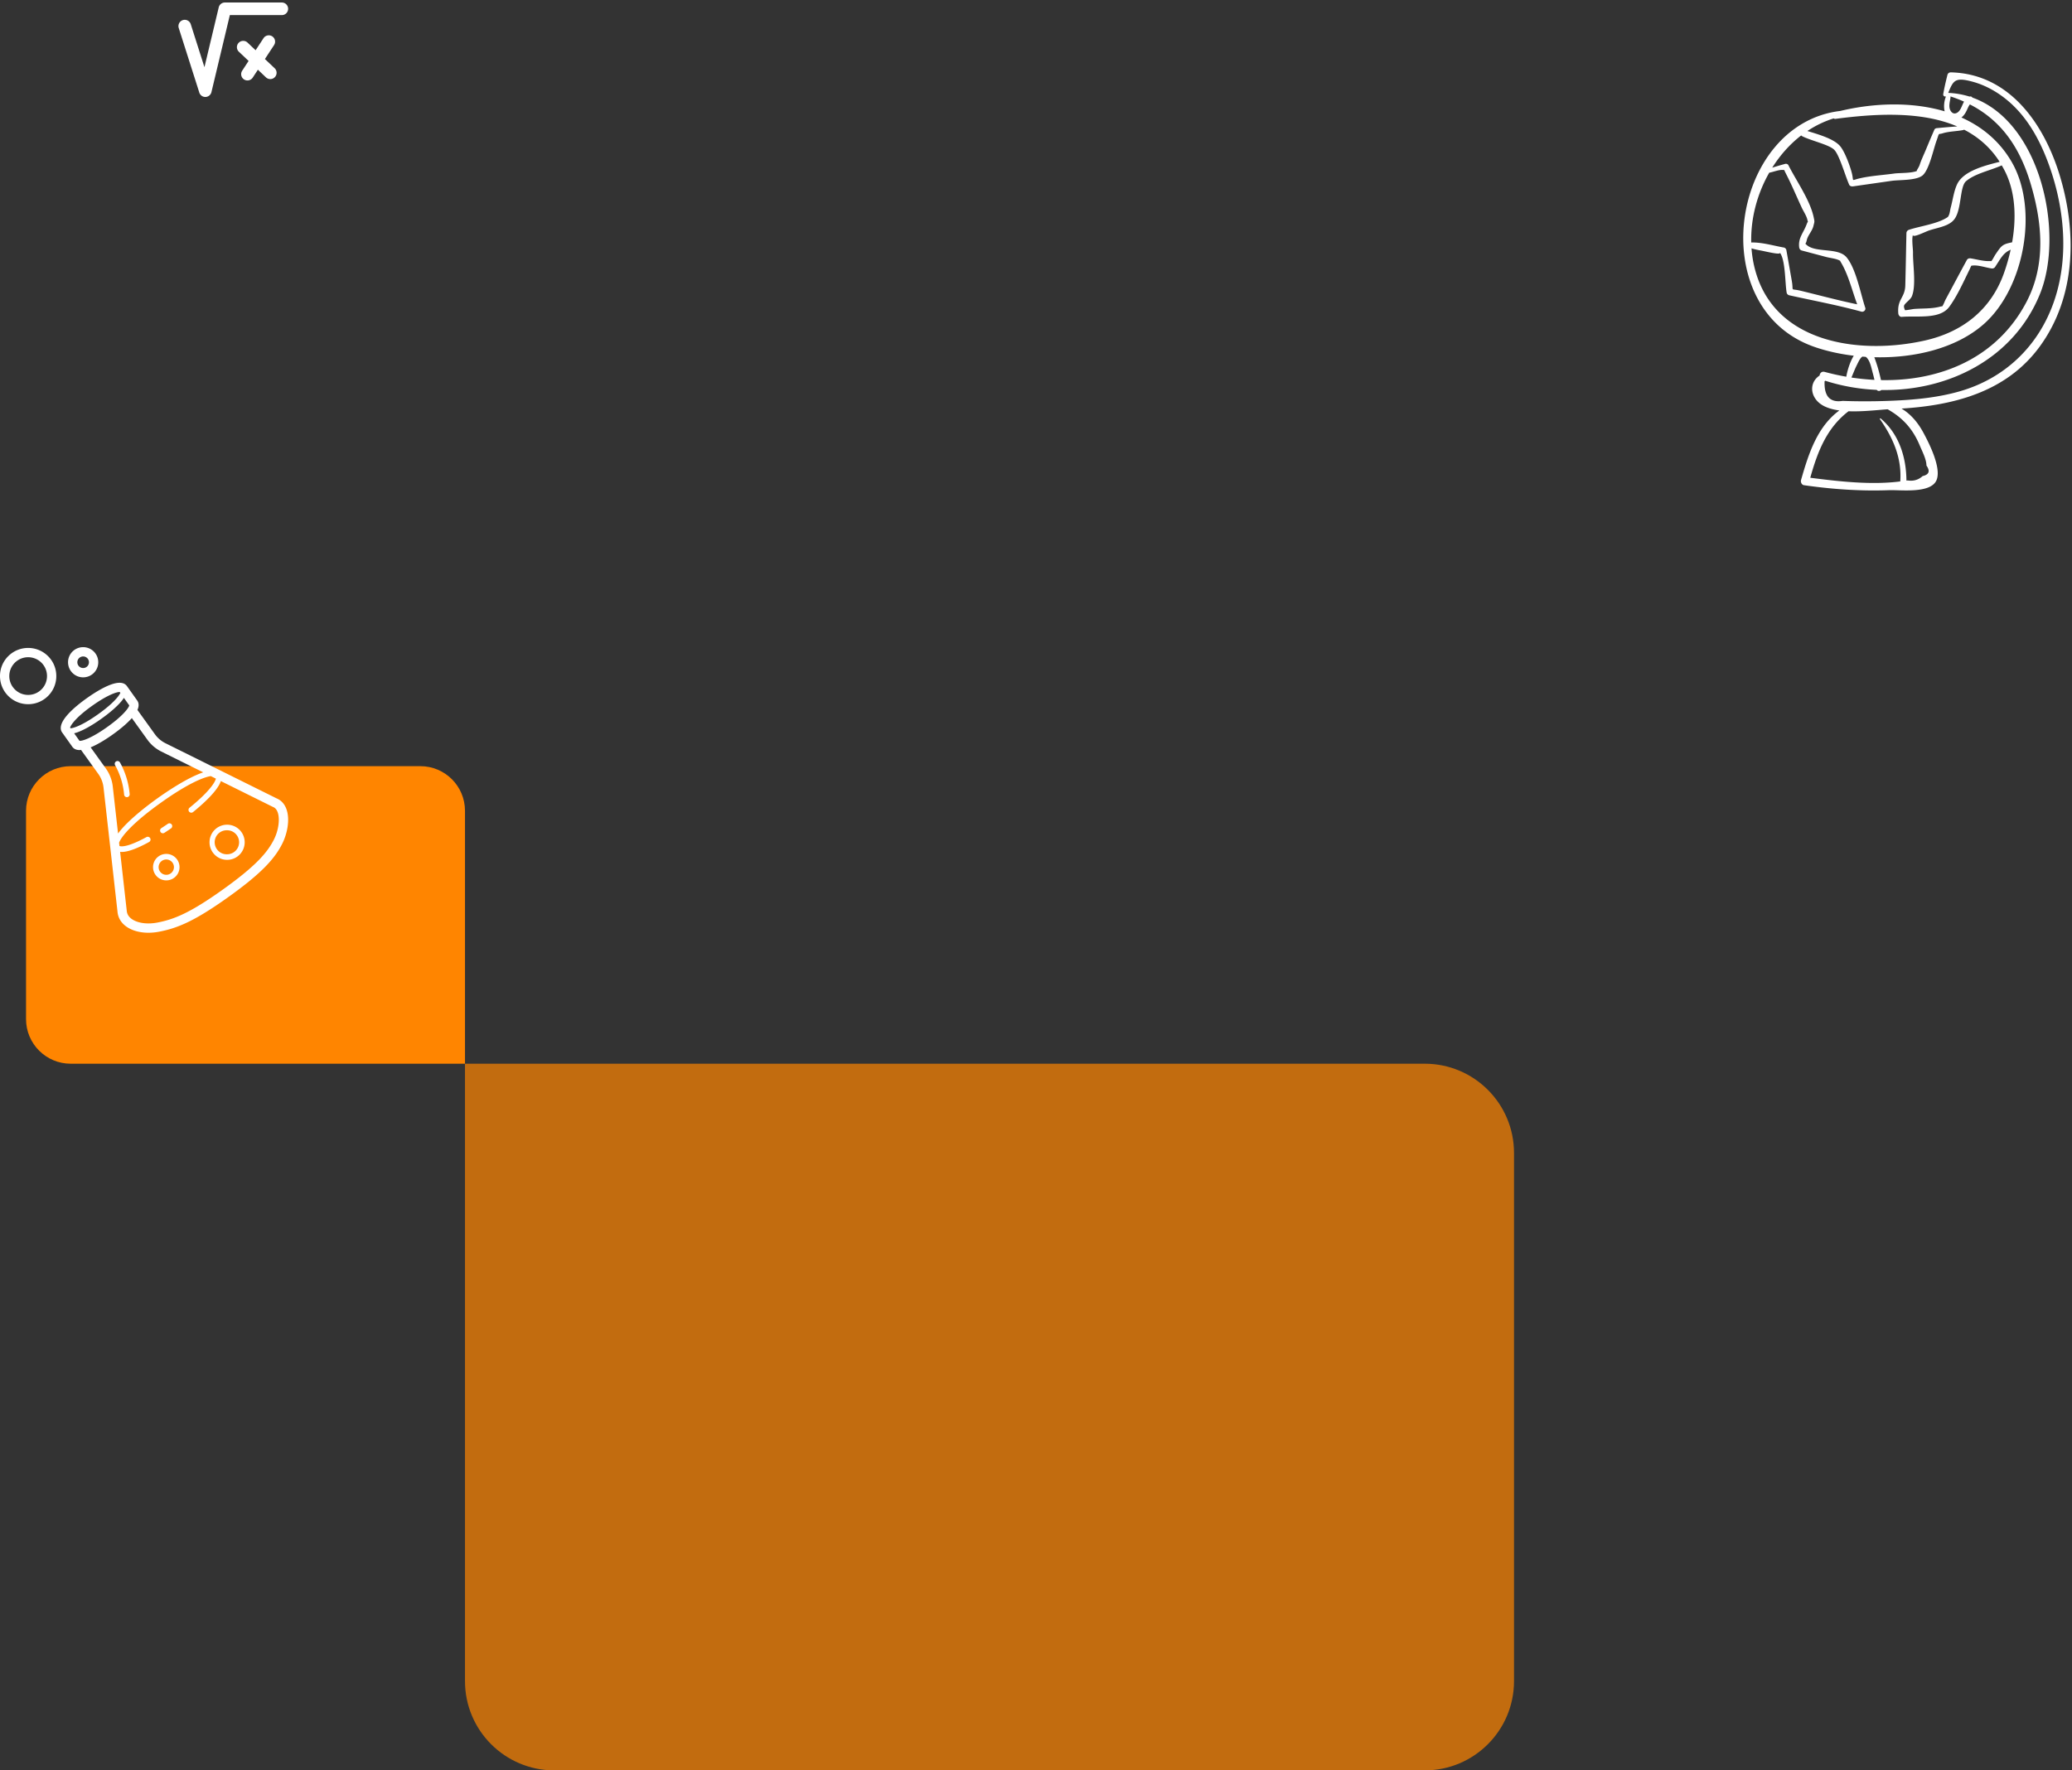 <svg xmlns="http://www.w3.org/2000/svg" width="557" height="476" viewBox="0 0 557 476"><rect x="0" y="0" width="557" height="476" fill="#333333" stroke="none"/><g><g opacity=".7"><path fill="#ff8500" d="M149 476c-13.255 0-24-10.745-24-24V286h258c13.255 0 24 10.745 24 24v142c0 13.255-10.745 24-24 24z"/></g><g transform="rotate(-180 66 246)"><path fill="#ff8500" d="M19 286c-6.627 0-12-5.373-12-12v-68h106c6.627 0 12 5.373 12 12v56c0 6.627-5.373 12-12 12z"/></g><g><path fill="#fff" d="M526.96 105.172c-5.988 1.74-12.233 2.321-18.44 2.577-2.91.12-5.827.167-8.739.141-1.475-.011-2.95-.045-4.425-.102-3.412.526-5.033-1.232-4.863-5.275.068-.041.106-.097.159-.145a52.767 52.767 0 0 0 13.855 2.455c.282.41.888.363 1.258.034 17.856.33 35.566-8.309 42.659-25.908 6.561-16.28.18-46.172-18.198-52.711a.634.634 0 0 0-.703-.288c-.021.004-.037.017-.057.022a22.427 22.427 0 0 0-5.735-1c1.351-3.375 1.859-4.257 6.464-3.026 3.824 1.021 7.346 3.117 10.274 5.754 5 4.501 8.205 10.648 10.43 16.905 4.154 11.678 5.34 25.023 1.121 36.847-4.184 11.725-13.11 20.248-25.06 23.72zm-10.877 14.623c.62 1.496 1.79 3.7 1.793 5.38 1.043 1.491.7 2.434-1.03 2.83-1.133 1.026-2.48 1.414-4.037 1.166-.104.019-.214.026-.318.044-.039-6.272-1.998-12.549-6.915-16.694-.109-.09-.307.03-.212.165 3.563 5.087 5.917 10.485 5.468 16.754-7.797.997-16.46.01-24.194-.989 1.95-6.934 4.39-13.384 10.29-17.88 3.708.145 7.697-.335 10.519-.526 4.04 2.274 6.788 5.288 8.636 9.75zm-16.91-21.664c.394-.785.876-1.9 1.496-2.254.297.024.593.053.891.073.204.143.419.367.647.718.66 1.01.945 2.606 1.268 3.763.157.564.291 1.133.42 1.704a61.709 61.709 0 0 1-6.19-.63c.492-1.124.917-2.276 1.468-3.374zm-26.927-24.113a30.583 30.583 0 0 1-1.4-7.247c.916.287 1.86.46 2.826.65 1.057.206 5.442 1.283 4.746.455 1.59 1.892 1.415 8.297 1.884 10.845.056.306.367.6.666.665 6.465 1.439 13.028 2.651 19.415 4.404.598.164 1.252-.42 1.043-1.045-1.261-3.776-2.482-10.526-5.031-13.56-2.356-2.805-8.56-1.019-10.93-3.524-.316-.334-.041.17.227-1.06.287-1.32 1.443-2.445 1.775-3.757.348-1.377.357-1.151.09-2.434-.955-4.57-4.678-9.809-6.791-13.993-.152-.302-.554-.438-.867-.354-1.172.317-2.33.657-3.483 1.021 2.1-3.336 4.722-6.308 7.789-8.672.065.08.148.15.256.206 2.4 1.226 7.178 2.252 8.586 3.619 1.428 1.387 2.954 6.954 4.057 9.424.187.421.695.5 1.088.443l10.306-1.477c2.12-.303 6.589-.045 8.312-1.449 1.782-1.453 2.962-7.102 3.732-9.224.91-2.51.32-1.687 1.7-2.115 1.702-.527 3.746-.524 5.514-.871a.461.461 0 0 0 .22-.113c3.769 1.944 7.063 4.733 9.573 8.658-4.203 1.042-9.8 2.504-11.45 6.064-.863 1.865-1.162 4.256-1.703 6.247-.184.676-.24 1.682-.62 2.28-.064.1-.09.153-.125.218-.016.012-.019.011-.037.024-2.589 1.825-7.388 2.428-10.435 3.436-.402.133-.679.475-.688.903-.102 4.684-.178 9.37-.303 14.052-.089 3.372-2.215 3.66-1.884 7.527.04.467.394.974.93.93 4.16-.351 10.236.753 12.777-2.704 2.146-2.92 3.84-6.765 5.447-10.018.123-.25.299-.714.493-1.044.077-.004.167-.01.285-.025 1.519-.193 3.561.534 5.09.763.425.064.778-.049 1.02-.415 1.544-2.328 2.15-3.74 4.165-4.615a52.407 52.407 0 0 1-1.782 6.248c-3.5 9.898-11.15 15.884-21.243 18.162-16.673 3.765-39.169 1.156-45.24-17.528zm6.172-6.142zm-2.814-21.44c1.167-.213 2.839-.924 3.897-.716.112.022.143-.016.15-.05.014.083.1.345.476 1.075 1.528 2.956 2.816 6.061 4.219 9.08.465 1 1.281 2.187 1.518 3.267.057.266.11.419.152.508-.079.086-.197.296-.365.74-.87 2.322-2.27 3.6-2 6.086.047.423.266.808.705.925l6.566 1.744c1.087.289 2.677.423 3.663.973l.067.035c.05.111.13.265.256.474 1.978 3.317 2.968 7.507 4.346 11.244-5.092-1.052-10.135-2.422-15.185-3.645-2.99-.724-1.851.447-2.394-2.659-.484-2.768-.977-5.536-1.466-8.304-.051-.292-.366-.609-.659-.66-2.78-.483-5.884-1.44-8.78-1.354-.158-6.498 1.6-13.093 4.834-18.762zm65.16-2.932c-3.27-5.625-8.012-9.468-13.489-11.912.31-.242.588-.537.824-.862.444-.613.71-1.308 1.034-1.985.115-.24.262-.458.412-.673 8.354 4.286 13.364 11.414 16.308 21.222 3.175 10.582 4.188 21.81-1.09 31.884-7.98 15.235-23.32 21.333-39.113 21.016-.369-1.644-.79-3.276-1.34-4.87-.137-.396-.282-.838-.452-1.278 10.79.279 22.07-2.38 29.486-8.962 10.845-9.625 14.78-30.922 7.42-43.58zm-26.505 24.459c.02-1.006-.397-3.564-.027-4.805-.1.91 3.314-.854 4.378-1.208 2.382-.794 5.445-1.12 6.848-3.115 1.9-2.702 1.35-8.646 3.053-10.109 2.418-2.079 6.473-2.854 9.605-4.264.383.658.753 1.334 1.092 2.052 2.651 5.607 2.806 12.316 1.698 18.636-2.614.522-2.839.829-4.503 3.295-.277.41-.679 1.26-1.086 1.78-.09-.056-.455-.016-.933-.025-1.49-.031-3.116-.493-4.597-.727-.402-.064-.836.039-1.048.425-1.91 3.5-3.77 7.027-5.667 10.533-.243.448-.561 1.357-.938 1.935-.083-.05-.444.047-.94.165-2.098.5-4.521.364-6.668.537-.392.032-1.597.304-2.42.34-.123-.35-.462-1.006-.133-1.469.561-.793 1.647-1.416 2.012-2.35 1.167-2.996.21-8.478.274-11.626zm10.071-42.038c1.272.419 2.49.881 3.642 1.398-.409.75-.693 1.635-1.102 2.25-.714 1.073-1.945 1.397-2.6.027-.502-1.05-.06-2.362.074-3.455a.608.608 0 0 0-.014-.22zm-31.397 5.908a.686.686 0 0 0 .502.124c10.369-1.363 22.891-2.186 32.718 2.043-1.818.114-3.631.28-5.446.448-.262.024-.578.13-.694.398a290.672 290.672 0 0 0-2.243 5.287c-.576 1.401-1.278 2.814-1.74 4.256-.197.616-.926 1.541-.713 1.574-1.563.647-4.665.498-6.1.696-3.014.414-6.18.595-9.148 1.258-2.617.584-1.629 1.067-2.264-1.42-.479-1.873-1.929-5.898-3.258-7.338-1.787-1.937-5.901-3.071-8.68-3.935a27.654 27.654 0 0 1 7.066-3.391zm60.774 15.342c-4.212-13.852-13.525-27.374-29.33-27.72a.897.897 0 0 0-.856.652c-.424 1.72-.827 3.406-1.127 5.154a.562.562 0 0 0 .747.66c-.011.02-.028.035-.037.056-.45 1.098-.661 2.664-.333 3.956-8.954-2.658-19.193-2.232-28.045-.105-29.515 3.513-36.904 52.994-6.984 63.436 3.234 1.129 6.837 1.928 10.593 2.383-1.132 1.823-1.805 4.367-2.007 5.639a64.711 64.711 0 0 1-5.833-1.297c-.789-.214-1.29.36-1.344.978-2.467 1.613-2.675 4.775-.524 6.98 1.352 1.386 3.453 2.087 5.833 2.412-5.973 4.384-8.273 11.64-10.307 18.728-.15.523.185 1.282.777 1.367 7.588 1.088 15.19 1.627 22.859 1.343 3.141-.117 11.23.985 12.791-2.7 1.393-3.29-2.029-10.018-3.644-12.967-1.43-2.607-3.348-4.842-5.769-6.278 14.239-.876 28.27-4.532 37.14-16.652 9.748-13.32 10.056-30.716 5.4-46.025z"/></g><g><path fill="#fff" d="M21.257 179.168a1.564 1.564 0 0 0 2.206-.014 1.55 1.55 0 0 0 .45-1.107 1.556 1.556 0 0 0-1.56-1.547 1.56 1.56 0 0 0-1.111.462 1.561 1.561 0 0 0 .015 2.206zm-1.756 1.78a4.034 4.034 0 0 1-1.208-2.863 4.03 4.03 0 0 1 1.17-2.878 4.066 4.066 0 0 1 5.742-.039 4.034 4.034 0 0 1 1.208 2.864 4.033 4.033 0 0 1-1.171 2.878 4.036 4.036 0 0 1-2.862 1.208h-.03a4.032 4.032 0 0 1-2.849-1.17zm-6.865.793a5.035 5.035 0 0 0-1.508-3.574 5.06 5.06 0 0 0-3.56-1.458 5.05 5.05 0 0 0-3.606 1.505 5.036 5.036 0 0 0-1.461 3.593 5.03 5.03 0 0 0 1.508 3.573 5.03 5.03 0 0 0 3.558 1.461h.034a5.039 5.039 0 0 0 3.574-1.507 5.038 5.038 0 0 0 1.461-3.593zm.248-5.353a7.526 7.526 0 0 1 2.252 5.337 7.516 7.516 0 0 1-2.182 5.364 7.545 7.545 0 0 1-5.387 2.248 7.537 7.537 0 0 1-5.314-2.177A7.514 7.514 0 0 1 0 181.824a7.519 7.519 0 0 1 2.181-5.365c2.93-2.97 7.731-3.002 10.702-.07zm20.478 37.242a19.747 19.747 0 0 0-2.429-7.906.75.75 0 0 1 1.309-.732 21.256 21.256 0 0 1 2.614 8.51.75.75 0 1 1-1.494.128zm41.267 4.728c-.267-.712-.672-1.168-1.239-1.394a1.006 1.006 0 0 1-.091-.04l-13.931-6.914c-.861 2.626-4.783 6.153-7.47 8.33a.75.75 0 0 1-.944-1.166c5.104-4.135 6.835-6.728 7.078-7.827l-1.367-.678c-2 .305-6.256 2.06-13.334 7.098-7.858 5.595-10.761 9.234-11.315 10.814l.099.876c.528.253 2.506.21 7.244-2.38a.749.749 0 1 1 .719 1.315c-3.257 1.781-5.716 2.674-7.352 2.674-.156 0-.294-.02-.435-.036l1.781 15.827c.072.874.485 1.586 1.232 2.153 1.541 1.173 4.212 1.573 6.975 1.046 4.461-.852 8.741-2.554 17.415-8.728 9.127-6.498 12.165-10.114 13.917-13.543 1.272-2.488 1.699-5.612 1.018-7.427zm-44.316-6.91l1.425 12.66c2.613-3.605 8.42-7.924 10.724-9.564 2.237-1.592 7.943-5.479 12.174-6.882l-11.261-5.589a10.26 10.26 0 0 1-3.782-3.229l-4.15-5.77c-1.202 1.35-2.975 2.875-5.18 4.444-1.615 1.15-3.837 2.578-5.895 3.426l4.111 5.716a10.26 10.26 0 0 1 1.834 4.788zm-1.499-15.967c4.259-3.03 5.794-5.15 5.937-5.819l-1.443-2.027a9.457 9.457 0 0 1-.636.868c-1.165 1.412-3.045 3.058-5.438 4.761-2.39 1.702-4.561 2.94-6.276 3.578a9.481 9.481 0 0 1-1.027.32l1.44 2.024c.674.093 3.184-.672 7.443-3.705zm-9.968.153l.13.185c.333-.035.799-.136 1.458-.382 1.594-.594 3.645-1.769 5.931-3.395 2.286-1.627 4.066-3.18 5.149-4.494.449-.543.698-.952.839-1.254l-.156-.219c-.672-.086-3.183.672-7.442 3.705-4.595 3.27-5.777 5.31-5.91 5.854zm56.992 31.287c-1.92 3.757-5.154 7.652-14.695 14.444-9.045 6.438-13.594 8.23-18.395 9.146-.964.185-1.917.275-2.836.275-2.41 0-4.588-.619-6.122-1.785-1.316-1-2.08-2.35-2.206-3.902l-3.755-33.37a7.75 7.75 0 0 0-1.383-3.615l-4.584-6.374c-.024-.034-.029-.074-.049-.109-.128.011-.266.041-.388.041-.842 0-1.541-.264-1.997-.905l-2.767-3.89a1.178 1.178 0 0 1-.089-.146c-1.392-2.658 3.621-6.772 6.733-8.988 2.426-1.727 4.637-2.986 6.393-3.64 2.184-.814 3.678-.683 4.443.392l2.739 3.847c.495.695.508 1.552.059 2.557.017.02.041.031.057.053l4.63 6.438a7.773 7.773 0 0 0 2.86 2.444l29.883 14.83c1.195.494 2.095 1.466 2.601 2.815 1.08 2.88.21 6.817-1.132 9.442zm-12.52-2.756a3.214 3.214 0 0 0-2.265-.929 3.227 3.227 0 1 0-.001 6.45h.021a3.207 3.207 0 0 0 2.274-.959 3.23 3.23 0 0 0-.029-4.562zm1.053-1.069a4.732 4.732 0 0 1 .045 6.684 4.696 4.696 0 0 1-3.333 1.406h-.031a4.696 4.696 0 0 1-3.32-1.363 4.73 4.73 0 0 1-.044-6.682 4.733 4.733 0 0 1 6.683-.045zm-17.611 10.04a2.058 2.058 0 0 0-2.06-2.045 2.057 2.057 0 0 0-2.061 2.072c.004.55.221 1.066.613 1.452.388.384.902.594 1.447.594h.014a2.044 2.044 0 0 0 1.452-.613c.388-.392.598-.91.595-1.46zm.44-2.52a3.531 3.531 0 0 1 1.06 2.51 3.539 3.539 0 0 1-1.028 2.524 3.548 3.548 0 0 1-2.533 1.058 3.55 3.55 0 0 1-2.5-1.025 3.564 3.564 0 0 1-.034-5.034 3.566 3.566 0 0 1 5.035-.034zm-4.044-6.917a.748.748 0 0 1 .221-1.037 86.117 86.117 0 0 0 1.749-1.167.75.75 0 1 1 .847 1.238c-.609.416-1.203.812-1.78 1.186a.744.744 0 0 1-1.037-.22z"/></g><g><path fill="#fff" d="M71.214 15.87l2.46-3.75a1.692 1.692 0 1 0-2.831-1.858l-2.128 3.243-2.171-2.054a1.69 1.69 0 0 0-2.393.068 1.692 1.692 0 0 0 .066 2.394l2.611 2.47-1.72 2.626a1.692 1.692 0 0 0 1.414 2.621c.551 0 1.092-.268 1.416-.764l1.39-2.119 2.169 2.054c.33.309.747.464 1.165.464a1.695 1.695 0 0 0 1.164-2.925zm-17.636 9.019a1.693 1.693 0 0 0 1.614 1.18h.062a1.696 1.696 0 0 0 1.585-1.298l4.948-20.71H75.76a1.693 1.693 0 1 0 0-3.388H60.45c-.783 0-1.465.538-1.648 1.3L54.96 18.064l-3.68-11.557a1.693 1.693 0 1 0-3.229 1.028z"/></g></g></svg>
